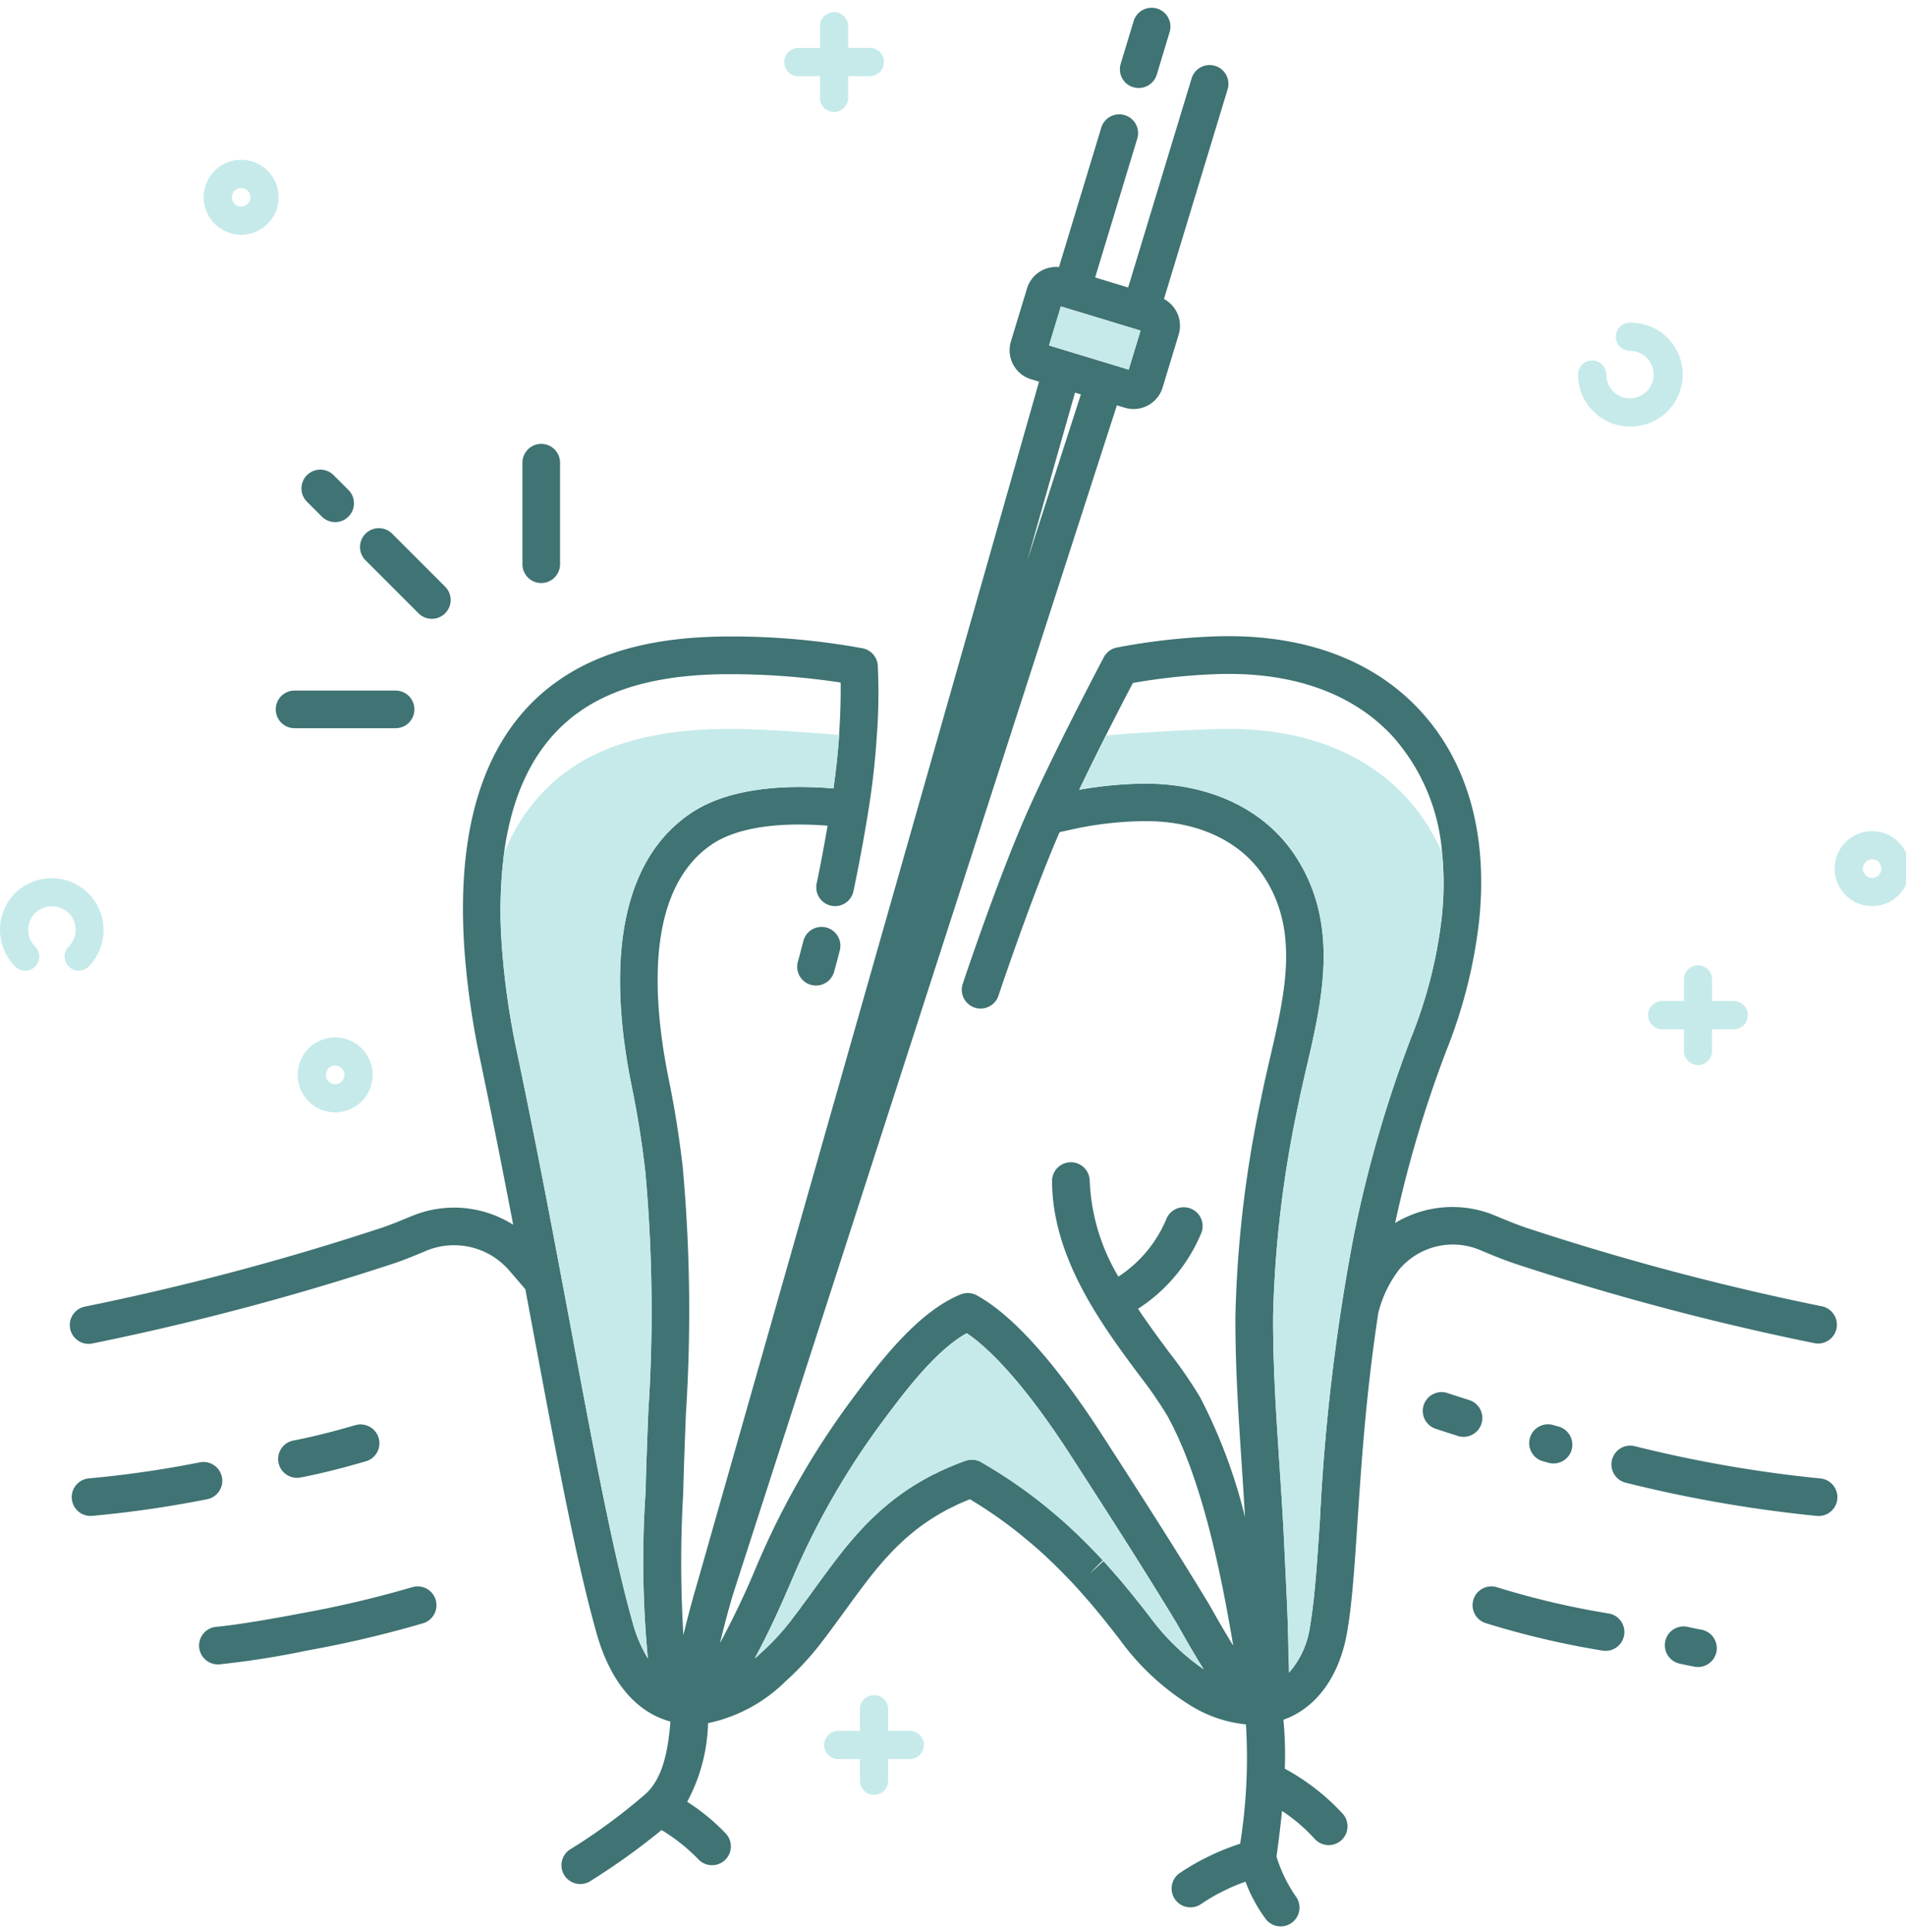 <svg xmlns="http://www.w3.org/2000/svg" xmlns:xlink="http://www.w3.org/1999/xlink" width="149" height="151" viewBox="0 0 149 151"><defs><clipPath id="clip-path"><rect id="Rectangle_744" data-name="Rectangle 744" width="149" height="151" transform="translate(0 0)" fill="none"></rect></clipPath></defs><g id="Group_2367" data-name="Group 2367" transform="translate(0 0.443)"><g id="Group_2366" data-name="Group 2366" transform="translate(0 -0.444)" clip-path="url(#clip-path)"><path id="Path_14402" data-name="Path 14402" d="M2.749,99.457a1.1,1.1,0,0,0,0-1.56,1.854,1.854,0,0,1,0-2.622,1.9,1.9,0,0,1,2.621,0,1.853,1.853,0,0,1,0,2.622,1.1,1.1,0,0,0,1.56,1.56,4.06,4.06,0,0,0-5.741-5.742,4.06,4.06,0,0,0,0,5.742,1.1,1.1,0,0,0,1.56,0" transform="translate(0 -23.9)" fill="#c6eaea"></path><path id="Path_14403" data-name="Path 14403" d="M171.815,41.624a4.06,4.06,0,1,0,0-8.119,1.1,1.1,0,1,0,0,2.206,1.853,1.853,0,1,1-1.854,1.853,1.1,1.1,0,0,0-2.206,0,4.065,4.065,0,0,0,4.06,4.06" transform="translate(-44.395 -8.281)" fill="#c6eaea"></path><path id="Path_14404" data-name="Path 14404" d="M37.506,112.413a2.93,2.93,0,1,0-2.93,2.93,2.933,2.933,0,0,0,2.93-2.93m-3.654,0a.724.724,0,1,1,.724.724.724.724,0,0,1-.724-.724" transform="translate(-8.375 -28.388)" fill="#c6eaea"></path><path id="Path_14405" data-name="Path 14405" d="M197.962,93.418a2.93,2.93,0,1,0-2.93-2.93,2.933,2.933,0,0,0,2.93,2.93m0-3.654a.724.724,0,1,1-.724.724.724.724,0,0,1,.724-.724" transform="translate(-51.613 -22.585)" fill="#c6eaea"></path><path id="Path_14406" data-name="Path 14406" d="M24.583,22.052a2.93,2.93,0,1,0-2.93-2.93,2.933,2.933,0,0,0,2.93,2.93m0-3.654a.724.724,0,1,1-.724.724.724.724,0,0,1,.724-.724" transform="translate(-5.73 -3.699)" fill="#c6eaea"></path><path id="Path_14407" data-name="Path 14407" d="M84.467,5.5h1.694V7.2a1.1,1.1,0,0,0,2.206,0V5.5H90.06a1.1,1.1,0,0,0,0-2.206H88.367V1.6a1.1,1.1,0,0,0-2.206,0V3.3H84.467a1.1,1.1,0,1,0,0,2.206" transform="translate(-22.061 0.454)" fill="#c6eaea"></path><path id="Path_14408" data-name="Path 14408" d="M176.309,104.613a1.1,1.1,0,1,0,0,2.206H178v1.694a1.1,1.1,0,0,0,2.206,0v-1.694H181.9a1.1,1.1,0,1,0,0-2.206h-1.693v-1.694a1.1,1.1,0,0,0-2.206,0v1.694Z" transform="translate(-46.366 -26.359)" fill="#c6eaea"></path><path id="Path_14409" data-name="Path 14409" d="M95.412,183.294a1.1,1.1,0,0,0-1.1-1.1H92.615V180.5a1.1,1.1,0,1,0-2.206,0v1.694H88.716a1.1,1.1,0,1,0,0,2.206h1.693v1.694a1.1,1.1,0,0,0,2.206,0V184.4h1.694a1.1,1.1,0,0,0,1.1-1.1" transform="translate(-23.186 -46.889)" fill="#c6eaea"></path><path id="Path_14410" data-name="Path 14410" d="M34.131,96.1c-.975.411-1.738.71-2.275.891A203.565,203.565,0,0,1,8.647,103.16a1.471,1.471,0,1,0,.6,2.879,206.537,206.537,0,0,0,23.554-6.26c.605-.2,1.413-.52,2.464-.963a5.694,5.694,0,0,1,6.532,1.537l1.249,1.45c.235,1.256.468,2.494.692,3.693,1.758,9.4,3.276,17.517,4.883,23.223,1.064,3.768,3.089,6.164,5.769,6.882-.2,2.515-.666,4.439-1.887,5.61a45.353,45.353,0,0,1-6,4.414,1.471,1.471,0,0,0,1.543,2.5,53.287,53.287,0,0,0,5.65-4.042,14.29,14.29,0,0,1,2.85,2.259,1.471,1.471,0,0,0,2.194-1.961,16.078,16.078,0,0,0-3.041-2.507,13.688,13.688,0,0,0,1.632-6.148,12.147,12.147,0,0,0,5.9-3.114l.124-.124a22.693,22.693,0,0,0,2.642-2.811l.118-.153c.088-.113.176-.227.235-.308.238-.307.468-.614.68-.908.343-.462.679-.918,1-1.359l.126-.174c.26-.36.517-.715.785-1.074.709-.96,1.314-1.753,1.982-2.516.149-.176.305-.352.5-.555a15.266,15.266,0,0,1,1.194-1.188l.065-.062c.068-.067.145-.135.265-.233a15.683,15.683,0,0,1,2.354-1.7c.124-.074.246-.149.432-.248a7.769,7.769,0,0,1,.7-.363l.077-.037c.131-.068.268-.137.392-.194.326-.143.621-.269.9-.381.124.076.249.151.374.229a34.593,34.593,0,0,1,3.5,2.464l.622.513.034.027c.315.266.631.532.928.8.28.251.552.5.862.8.118.106.23.219.388.377.19.183.379.372.607.608l.087.094c.276.276.539.545.763.792a3.19,3.19,0,0,0,.218.235l.938,1.064c.222.26.446.521.694.832.222.26.435.528.65.8l.2.253c.288.36.57.721.853,1.09a19.642,19.642,0,0,0,5.565,5.172,10.191,10.191,0,0,0,4.295,1.452,42.833,42.833,0,0,1-.452,9.327,18.921,18.921,0,0,0-4.768,2.322,1.471,1.471,0,0,0,1.7,2.4,15.293,15.293,0,0,1,3.484-1.755,11.918,11.918,0,0,0,1.6,2.942,1.471,1.471,0,0,0,2.3-1.838,11.371,11.371,0,0,1-1.477-3.068c.159-1.125.31-2.328.432-3.565a13.2,13.2,0,0,1,2.559,2.186,1.471,1.471,0,0,0,2.213-1.938,17.4,17.4,0,0,0-4.554-3.551,28.531,28.531,0,0,0-.108-3.825c2.567-.91,4.392-3.386,4.99-6.9.378-2.177.574-5.128.8-8.545.309-4.665.684-10.228,1.631-16.38a9.261,9.261,0,0,1,1.629-3.372,5.485,5.485,0,0,1,6.471-1.457c1.032.432,1.859.754,2.455.958a206.55,206.55,0,0,0,23.561,6.263,1.471,1.471,0,0,0,.6-2.879,203.437,203.437,0,0,1-23.211-6.167c-.538-.184-1.3-.483-2.277-.89a8.646,8.646,0,0,0-7.916.535,92.463,92.463,0,0,1,4.028-13.534,39.143,39.143,0,0,0,2.525-9.964c.735-6.8-.866-12.54-4.627-16.59-3.715-4-9.232-5.992-15.96-5.767a49.9,49.9,0,0,0-7.714.871,1.469,1.469,0,0,0-1.022.755c-.012.024-1.351,2.544-2.9,5.642-1.185,2.371-2.18,4.445-2.953,6.166-2.32,5.163-5.07,13.4-5.186,13.75a1.471,1.471,0,0,0,2.791.929c.027-.081,2.585-7.743,4.785-12.806.407-.092.854-.192,1.355-.3a27.5,27.5,0,0,1,4.823-.556c4.294-.149,7.835,1.4,9.739,4.239,2.86,4.269,1.729,9.134.532,14.284-.243,1.045-.493,2.126-.7,3.18a91.1,91.1,0,0,0-2,16.88c-.025,3.962.243,7.979.5,11.863.087,1.3.171,2.627.248,3.953a41.715,41.715,0,0,0-3.5-9.352,34.818,34.818,0,0,0-2.438-3.543c-.764-1.028-1.609-2.169-2.424-3.392a12.942,12.942,0,0,0,4.956-5.954,1.471,1.471,0,1,0-2.758-1.025,9.962,9.962,0,0,1-3.734,4.464,15.873,15.873,0,0,1-2.244-7.509,1.471,1.471,0,0,0-2.941,0c0,6.042,3.921,11.319,6.784,15.17a33.16,33.16,0,0,1,2.224,3.211c2.756,4.989,4.235,12.522,5.156,17.98-.453-.737-.978-1.626-1.6-2.723-.168-.3-.293-.52-.36-.629-2.7-4.447-5.345-8.562-8.272-13.094-2.527-3.922-6.281-9.005-9.818-10.942a1.464,1.464,0,0,0-1.263-.072c-3.485,1.426-6.555,5.58-8.8,8.615a62.846,62.846,0,0,0-7.14,12.6,66.723,66.723,0,0,1-2.87,6.039c.482-2.017.988-3.717,1-3.758L89.291,32.712l.615.187h0a2.373,2.373,0,0,0,2.96-1.582l1.256-4.139A2.375,2.375,0,0,0,92.972,24.4L97.953,7.989a1.471,1.471,0,0,0-2.815-.854L90.171,23.5l-2.58-.783,3.3-10.877a1.471,1.471,0,0,0-2.815-.854L84.763,21.907a2.372,2.372,0,0,0-2.5,1.673l-1.256,4.136a2.371,2.371,0,0,0,1.581,2.961l.616.187L56.459,124.876c-.042.139-.559,1.877-1.056,3.969a93.966,93.966,0,0,1-.03-10.816c.015-.35.025-.613.029-.768.049-1.924.123-3.839.2-5.752a125.068,125.068,0,0,0-.25-19.234c-.265-2.316-.631-4.619-1.087-6.84-1.237-6.065-1.783-14.084,2.684-17.888.046-.042.093-.076.177-.14l.1-.085.188-.135c.091-.065.182-.129.271-.19,1.654-1.094,4.294-1.613,7.64-1.5.452.013.9.039,1.352.075-.264,1.517-.546,3.035-.86,4.529a1.47,1.47,0,0,0,2.878.6c.429-2.041.817-4.124,1.152-6.191,0-.013,0-.025.005-.038v0h0c.317-1.945.539-3.884.658-5.756a44.484,44.484,0,0,0,.088-5.67,1.471,1.471,0,0,0-1.157-1.335,56.721,56.721,0,0,0-10.612-.929c-5.323.024-9.474,1.038-12.689,3.1-.193.124-.377.247-.5.341-.151.1-.295.207-.438.31l-.067.052-.059.043c-.147.114-.293.229-.435.346-4.854,4.015-6.995,10.811-6.362,20.194a63.178,63.178,0,0,0,1.257,8.781c.929,4.425,1.776,8.724,2.56,12.818a8.63,8.63,0,0,0-7.965-.663M87.157,124.05,88.188,123c-.277-.307-.562-.6-.86-.9l-.115-.122c-.219-.226-.437-.444-.663-.663-.15-.149-.3-.3-.413-.4-.293-.285-.594-.563-.9-.839s-.665-.581-1.009-.871l-.055-.045-.633-.522a37.574,37.574,0,0,0-3.807-2.683c-.346-.215-.691-.423-1.053-.63a1.464,1.464,0,0,0-1.229-.108c-.532.19-1.082.414-1.743.706-.173.079-.347.165-.515.252-.309.141-.621.3-.878.454-.179.094-.351.2-.514.294a18.2,18.2,0,0,0-2.743,1.976c-.145.118-.289.245-.419.372a17.936,17.936,0,0,0-1.362,1.354c-.2.213-.4.434-.576.639-.721.824-1.369,1.672-2.115,2.683-.271.363-.538.73-.809,1.1l-.129.179c-.311.435-.638.877-.981,1.339-.2.282-.415.563-.66.88-.067.091-.135.179-.2.268l-.113.147a19.374,19.374,0,0,1-2.383,2.515l-.127.125c-.07.06-.14.113-.21.171,1.095-2.013,2.034-4.1,2.88-6.085a59.964,59.964,0,0,1,6.8-12.014c1.875-2.537,4.389-5.939,6.9-7.329,2.254,1.521,5.111,4.878,8.138,9.577,2.916,4.514,5.548,8.611,8.229,13.025.058.1.166.288.313.548.7,1.236,1.3,2.26,1.842,3.124a17.85,17.85,0,0,1-4.21-4.1c-.3-.39-.593-.765-.893-1.141l-.2-.248c-.237-.3-.471-.592-.682-.837-.237-.3-.484-.587-.729-.874l-1.015-1.152-.108-.109-1.085.988,0,0Zm3.387-69.633a46.675,46.675,0,0,1,6.567-.693c5.867-.2,10.588,1.472,13.706,4.828a15.471,15.471,0,0,1,3.892,9.107,24.318,24.318,0,0,1-.034,5.17,36.221,36.221,0,0,1-2.343,9.212,96.353,96.353,0,0,0-4.542,15.682,159.286,159.286,0,0,0-2.627,22.11c-.221,3.334-.411,6.213-.763,8.24a6.889,6.889,0,0,1-1.65,3.7c-.005-.327-.015-.658-.031-1-.009-.176-.017-.321-.017-.426-.017-2.142-.123-4.308-.225-6.4q-.052-1.043-.1-2.088c-.1-2.127-.24-4.289-.379-6.38-.254-3.831-.518-7.794-.494-11.65a88.332,88.332,0,0,1,1.942-16.327c.2-1.007.434-2.016.682-3.084,1.227-5.277,2.616-11.258-.955-16.588-2.482-3.7-6.97-5.709-12.278-5.541a31.384,31.384,0,0,0-4.55.472q.751-1.571,1.663-3.4.216-.431.425-.846c.9-1.788,1.688-3.3,2.11-4.1m.215-24.333h0Zm-5.848-5.1,6.231,1.891-.926,3.05-1.429-.434h0l-4.8-1.457Zm1.107,6.74.458.139-4.2,13.024Zm-39.5,25.518c.118-.1.235-.19.3-.244l.155-.114c.105-.076.216-.156.371-.263.118-.089.242-.171.375-.255,2.733-1.752,6.37-2.614,11.118-2.636a58.094,58.094,0,0,1,8.859.652c.012.907,0,2.324-.124,4.108l0,.037c-.086,1.352-.245,2.741-.44,4.139-.58-.051-1.156-.088-1.72-.1-2.754-.09-6.62.176-9.362,1.991-.123.082-.239.165-.334.233l-.279.2a1.5,1.5,0,0,0-.187.154c-.1.077-.192.151-.254.208-4.37,3.72-5.622,10.871-3.62,20.683.439,2.138.791,4.354,1.046,6.586a121.014,121.014,0,0,1,.234,18.784c-.076,1.927-.15,3.856-.2,5.792,0,.146-.014.393-.028.722a79.145,79.145,0,0,0,.2,12.762,10.77,10.77,0,0,1-1.176-2.749c-1.571-5.578-3.078-13.636-4.823-22.965-1.216-6.5-2.594-13.87-4.22-21.612a60.39,60.39,0,0,1-1.2-8.371,36.234,36.234,0,0,1,.174-7.261c.629-4.659,2.344-8.17,5.133-10.476" transform="translate(-1.979 -1.026)" fill="#407373"></path><path id="Path_14411" data-name="Path 14411" d="M57.008,57.255a1.471,1.471,0,0,0,1.471-1.471V47.811a1.471,1.471,0,0,0-2.941,0v7.974a1.471,1.471,0,0,0,1.471,1.471" transform="translate(-14.697 -11.678)" fill="#407373"></path><path id="Path_14412" data-name="Path 14412" d="M30.733,75.556h7.974a1.471,1.471,0,0,0,0-2.941H30.733a1.471,1.471,0,0,0,0,2.941" transform="translate(-7.744 -18.631)" fill="#407373"></path><path id="Path_14413" data-name="Path 14413" d="M33.643,52.8a1.47,1.47,0,0,0,2.08-2.08L34.56,49.558a1.47,1.47,0,1,0-2.08,2.08Z" transform="translate(-8.482 -12.415)" fill="#407373"></path><path id="Path_14414" data-name="Path 14414" d="M42.841,62a1.47,1.47,0,0,0,2.08-2.08L40.76,55.758a1.471,1.471,0,0,0-2.08,2.08Z" transform="translate(-10.122 -14.056)" fill="#407373"></path><path id="Path_14415" data-name="Path 14415" d="M188.959,157.031a1.472,1.472,0,0,0-1.341-1.59,100.738,100.738,0,0,1-14.529-2.529,1.471,1.471,0,0,0-.684,2.861,103.769,103.769,0,0,0,14.965,2.6l.126.005a1.471,1.471,0,0,0,1.464-1.346" transform="translate(-45.326 -39.87)" fill="#407373"></path><path id="Path_14416" data-name="Path 14416" d="M164.082,153.623a1.457,1.457,0,0,0,.393.054,1.47,1.47,0,0,0,.392-2.888l-.39-.109a1.471,1.471,0,1,0-.794,2.832Z" transform="translate(-43.033 -39.275)" fill="#407373"></path><path id="Path_14417" data-name="Path 14417" d="M154.8,147.785c-.661-.21-1.213-.389-1.636-.529a1.471,1.471,0,0,0-.921,2.794c.432.142.993.325,1.668.539a1.471,1.471,0,1,0,.889-2.8" transform="translate(-40.021 -38.364)" fill="#407373"></path><path id="Path_14418" data-name="Path 14418" d="M156.61,168.879a1.471,1.471,0,0,0,.971,1.839,67.021,67.021,0,0,0,9.132,2.146,1.508,1.508,0,0,0,.235.018,1.471,1.471,0,0,0,.23-2.923,63.984,63.984,0,0,1-8.729-2.052,1.471,1.471,0,0,0-1.839.971" transform="translate(-41.428 -43.832)" fill="#407373"></path><path id="Path_14419" data-name="Path 14419" d="M19.366,155.81a1.472,1.472,0,0,0-1.723-1.165A83.738,83.738,0,0,1,8.961,155.9a1.471,1.471,0,0,0,.123,2.936l.125-.005a86.613,86.613,0,0,0,8.991-1.3,1.471,1.471,0,0,0,1.166-1.723" transform="translate(-2.015 -40.332)" fill="#407373"></path><path id="Path_14420" data-name="Path 14420" d="M31.038,154.8a1.435,1.435,0,0,0,.26-.024c.08-.014,1.992-.36,4.732-1.157l.382-.106a1.471,1.471,0,0,0-.794-2.833l-.409.114c-2.578.75-4.411,1.082-4.429,1.086a1.471,1.471,0,0,0,.258,2.919" transform="translate(-7.825 -39.275)" fill="#407373"></path><path id="Path_14421" data-name="Path 14421" d="M39.653,168.879a1.471,1.471,0,0,0-1.839-.971,84.613,84.613,0,0,1-8.771,2.059c-4.722.9-6.5,1.033-6.52,1.035a1.471,1.471,0,0,0,.1,2.938l.1,0a68.631,68.631,0,0,0,6.867-1.079,87.342,87.342,0,0,0,9.091-2.138,1.471,1.471,0,0,0,.971-1.839" transform="translate(-5.598 -43.832)" fill="#407373"></path><path id="Path_14422" data-name="Path 14422" d="M59.036,79.565c-.162.1-.316.206-.463.316s-.272.191-.4.287l-.088.066c-.132.1-.265.206-.4.316A14.688,14.688,0,0,0,53.492,86.4a36.173,36.173,0,0,0-.174,7.26,60.257,60.257,0,0,0,1.2,8.371c1.626,7.742,3,15.11,4.22,21.611,1.745,9.33,3.252,17.388,4.822,22.965a10.778,10.778,0,0,0,1.177,2.749,79.122,79.122,0,0,1-.2-12.762c.014-.329.024-.576.029-.722.048-1.935.122-3.865.2-5.791a121.023,121.023,0,0,0-.233-18.785c-.255-2.232-.607-4.447-1.046-6.586-2-9.811-.751-16.963,3.62-20.682.062-.058.153-.131.253-.209a1.436,1.436,0,0,1,.187-.153l.279-.2c.095-.068.211-.15.334-.233,2.743-1.815,6.609-2.081,9.363-1.991.564.016,1.14.053,1.719.1.195-1.4.354-2.787.44-4.139l0-.036c-3.091-.264-6.5-.486-8.742-.474-4.78.022-8.795.875-11.9,2.868" transform="translate(-14.083 -19.711)" fill="#c6eaea"></path><path id="Path_14423" data-name="Path 14423" d="M107.493,158.749l.107.108,1.015,1.152c.246.287.493.576.73.874.211.245.446.54.682.837l.2.247c.3.376.593.752.893,1.141a17.823,17.823,0,0,0,4.21,4.1c-.54-.864-1.146-1.888-1.843-3.124-.146-.26-.254-.452-.312-.548-2.68-4.414-5.313-8.51-8.229-13.025-3.027-4.7-5.884-8.056-8.138-9.577-2.513,1.39-5.026,4.791-6.9,7.329a59.928,59.928,0,0,0-6.8,12.014c-.846,1.985-1.785,4.072-2.88,6.085.07-.058.14-.111.21-.171l.127-.125a19.423,19.423,0,0,0,2.382-2.515l.114-.148c.068-.087.137-.176.2-.267.246-.318.457-.6.66-.88.344-.463.67-.905.981-1.339l.129-.179c.271-.374.538-.741.809-1.1.745-1.011,1.394-1.859,2.115-2.683.174-.205.371-.427.576-.639a17.789,17.789,0,0,1,1.361-1.354c.13-.127.275-.254.42-.372a18.188,18.188,0,0,1,2.742-1.976c.164-.1.335-.2.515-.294.257-.151.569-.313.878-.454.167-.087.342-.174.515-.252.66-.293,1.21-.515,1.742-.707a1.472,1.472,0,0,1,1.23.108c.362.208.707.415,1.053.631a37.638,37.638,0,0,1,3.806,2.683l.634.522.055.045c.344.29.688.581,1.009.871s.607.554.9.839c.113.1.263.249.412.4.227.22.445.438.664.664l.115.122c.3.3.583.593.86.9l-1.032,1.048h0Z" transform="translate(-21.23 -36.712)" fill="#c6eaea"></path><path id="Path_14424" data-name="Path 14424" d="M125.444,76.691c-1.908.066-5.753.246-8.628.51q-.208.414-.425.846-.913,1.826-1.663,3.4a31.39,31.39,0,0,1,4.549-.471c5.307-.169,9.8,1.844,12.278,5.54,3.572,5.331,2.181,11.311.954,16.588-.249,1.068-.483,2.078-.682,3.084a88.34,88.34,0,0,0-1.943,16.328c-.024,3.856.24,7.818.495,11.65.139,2.091.283,4.253.379,6.381q.046,1.043.1,2.087c.1,2.094.208,4.26.226,6.4,0,.107.008.25.016.427.016.339.026.671.031,1a6.9,6.9,0,0,0,1.651-3.7c.352-2.027.543-4.906.763-8.24a159.183,159.183,0,0,1,2.627-22.11,96.232,96.232,0,0,1,4.542-15.682,36.209,36.209,0,0,0,2.342-9.212,24.319,24.319,0,0,0,.035-5.17c-2.742-6.262-8.924-9.94-17.647-9.647" transform="translate(-30.362 -19.705)" fill="#c6eaea"></path><path id="Path_14425" data-name="Path 14425" d="M85.216,98.89c-.257,1.011-.418,1.57-.422,1.584a1.471,1.471,0,0,0,2.825.82s.172-.593.448-1.681a1.471,1.471,0,1,0-2.851-.723" transform="translate(-22.424 -25.29)" fill="#407373"></path><path id="Path_14426" data-name="Path 14426" d="M116.321,36.283h0l1.428.433.926-3.05-6.231-1.891-.925,3.05,4.8,1.456h0" transform="translate(-29.513 -7.823)" fill="#c6eaea"></path><path id="Path_14427" data-name="Path 14427" d="M120.731,38.718h0Z" transform="translate(-31.95 -9.661)" fill="#c6eaea"></path><path id="Path_14428" data-name="Path 14428" d="M120.1,6.23a1.472,1.472,0,0,0,1.835-.98L122.948,1.9a1.471,1.471,0,0,0-2.815-.854L119.116,4.4a1.471,1.471,0,0,0,.98,1.835" transform="translate(-31.506 0.586)" fill="#407373"></path><path id="Path_14429" data-name="Path 14429" d="M179.837,172.352c-.579-.107-1.068-.22-1.08-.223a1.471,1.471,0,0,0-.663,2.866s.552.129,1.207.25a1.547,1.547,0,0,0,.27.024,1.471,1.471,0,0,0,.266-2.917" transform="translate(-46.829 -44.956)" fill="#407373"></path></g></g></svg>